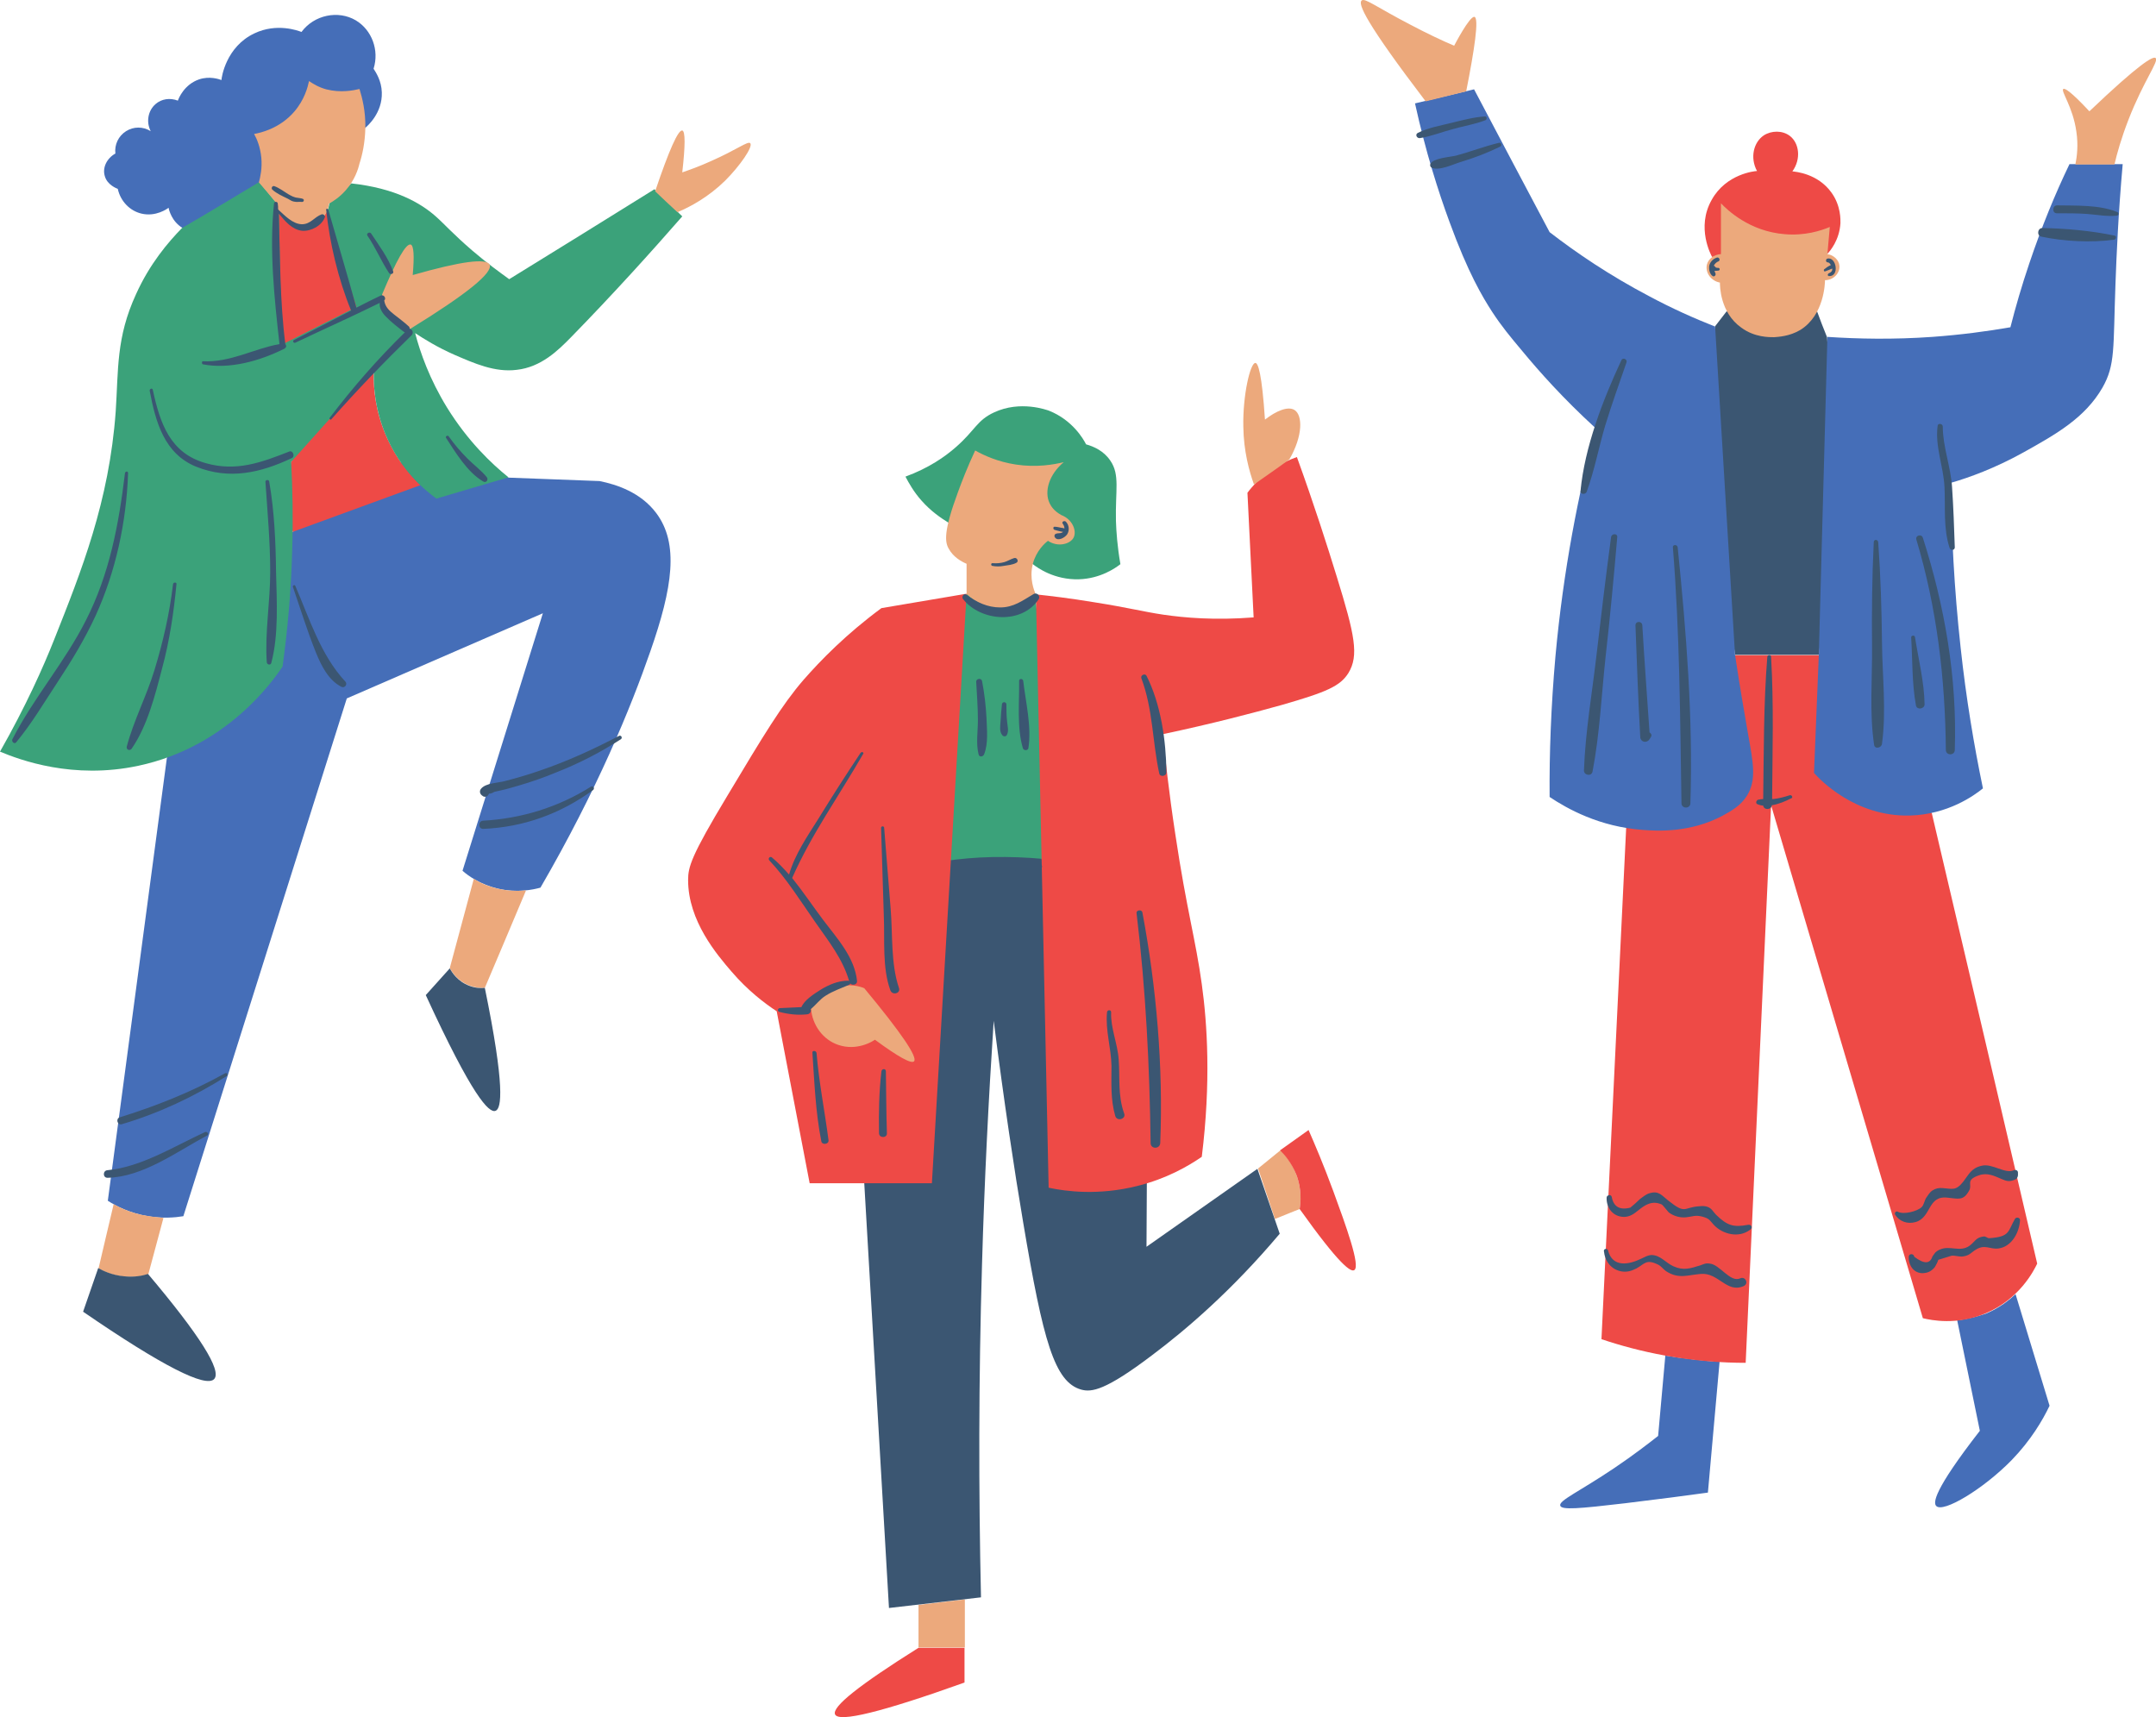 <?xml version="1.0" encoding="UTF-8"?><svg xmlns="http://www.w3.org/2000/svg" xmlns:xlink="http://www.w3.org/1999/xlink" height="500.1" preserveAspectRatio="xMidYMid meet" version="1.1" viewBox="0.0 0.0 627.9 500.1" width="627.9" zoomAndPan="magnify">
 <defs>
  <clipPath id="clip1">
   <path d="m81 61h314v439.1h-314z"/>
  </clipPath>
  <clipPath id="clip2">
   <path d="m74 0h553.94v310h-553.94z"/>
  </clipPath>
 </defs>
 <g id="surface1">
  <g id="change1_1"><path d="m106.4 37.215c0.6-0.5 5-4.301 4.8-10.301-0.1-3.398-1.7-5.801-2.4-6.898 1.7-5.403-0.5-11.301-5.2-14.102-5.1-3-12.1-1.601-15.799 3.398-1-0.398-7.199-2.699-13.699 0.402-8.301 3.898-9.602 12.898-9.602 13.597-0.801-0.296-3.5-1.199-6.5-0.199-4.398 1.5-6 5.602-6.199 6.199-2.301-0.898-4.801-0.5-6.5 1-2.199 1.903-2.801 5.204-1.403 7.903-2.199-1.403-5-1.403-7.199 0-2.199 1.398-3.398 3.898-3.097 6.5-2.5 1.398-3.801 4.097-3.102 6.5 0.699 2.699 3.602 3.699 3.801 3.801 0.801 3.597 3.5 6.398 6.898 7.199 4.199 1 7.5-1.403 7.903-1.699 0.097 0.597 0.898 4 4.097 5.898 2.801 1.602 6.403 1.5 9.301-0.301 1.301-0.097 4.801-0.5 7.898-3.097 4.5-3.704 5.102-9 5.204-10 10.199-5.204 20.5-10.5 30.798-15.801zm463.6 347.3l6.6 32.19c-13.6 17.5-13.6 21-12.7 21.9 2 2.1 13.7-4.9 22-13.4 5.6-5.8 9-11.6 11-15.8-3.3-10.8-6.6-21.7-9.9-32.5-1.7 1.61-4.6 4-8.7 5.7-3.3 1.1-6.2 1.7-8.3 1.91zm-85 10.29l-2.1 23.4c-2.8 2.2-7.2 5.6-12.7 9.31-10.4 7-16.3 9.5-15.8 11 0.4 1.29 5.3 0.89 18.9-0.71 10-1.2 18.2-2.29 24.1-3.1 1.1-12.69 2.3-25.4 3.4-38.1-2.5-0.09-5.1-0.4-7.8-0.7-2.8-0.3-5.5-0.7-8-1.1zm-336.9-255.7c8.8 0.3 17.7 0.7 26.5 1 5 1 12 3.3 16.5 9.3 6.7 8.9 4.8 21.7-1.7 40.3-5.7 16.4-15.4 40.2-32 68.81-2.1 0.59-6.8 1.59-12.4 0.29-5.1-1.2-8.6-3.7-10.3-5.2l23.4-75-57.1 24.8-47.602 150.8c-2.398 0.4-6.097 0.7-10.296 0-5.403-0.9-9.403-3-11.704-4.5 5.704-43 11.5-86 17.204-129l36.597-65.8 37.201-23.7 25.7 7.9" fill="#456eb8"/></g>
  <g id="change2_1"><path d="m108.9 107.41c-0.2 3.8 0 10 2.6 17.11 3.1 8.5 8.1 14 10.9 16.79l-37.201 13.6c-0.398-3-0.699-6.39-0.801-10.1-0.097-3.7 0.102-7.2 0.301-10.2 1.801-2.7 3.801-5.4 6-8.09 6.102-7.61 12.301-13.91 18.201-19.11zm364.7 133.61l-7.2 149c5.3 1.79 11.5 3.5 18.6 4.79 8.8 1.6 16.8 2.1 23.4 2.1 2.5-54.1 4.9-108.3 7.4-162.39l44.2 149.39c2.5 0.61 9.9 2.11 18.2-1.39 9.9-4.11 14.1-12.41 15.1-14.5-10.2-43.71-20.4-87.5-30.7-131.21l-33-46h-24.4zm40.1-201.61c2.2-1.398 5.4-1.5 7.6 0.199 2.7 2.102 3.3 6.699 0.7 10.301 0.9 0.102 7.4 0.602 11.4 6.199 2.8 3.903 2.6 8 2.6 8.903-0.3 4.898-3 8.097-3.8 8.898l-33.6 0.898c-0.2-0.398-4.7-8.5-0.1-16.597 4.2-7.602 12.6-8.403 13.2-8.403-2.1-3.898-1-8.398 2-10.398" fill="#ee4a46"/></g>
  <g id="change3_1"><path d="m301.6 173.02h-20.1l-29.8 83h55.6zm14.7-43.61c-0.8-1.6-4-7.1-10.8-9.8-0.6-0.2-8.3-3.09-16 0.5-5 2.3-5.5 5.2-11.1 10.1-3.2 2.81-7.9 6.1-14.7 8.6 1 1.9 2.4 4.4 4.6 6.9 2.8 3.2 5.8 5.2 7.9 6.5 8.2 4 16.4 8.1 24.6 12.1 1.4 1.1 6.3 4.6 13.4 4.4 6.3-0.19 10.7-3.3 12.1-4.4-0.9-5.2-1.2-9.5-1.3-12.6-0.2-8.9 1.2-13.4-1.6-17.5-1.9-2.9-4.9-4.19-7.1-4.8zm-117.6-66.394c-9 10.296-19.9 22.398-32.3 35.097-3.9 3.997-8.8 8.797-15.9 9.597-6.4 0.81-12.4-1.9-18.2-4.4-5-2.2-8.8-4.595-11.4-6.294 1.5 5.694 4.2 13.394 9.3 21.694 6 9.7 12.9 16.31 17.9 20.31-7 2.09-14 4.09-21 6.19-3.4-2.5-10.5-8.3-14.8-18.6-3.3-7.9-3.6-15-3.4-19l-24.099 26.91c0.398 7.89 0.597 16.39 0.301 25.5-0.301 12.39-1.403 23.79-2.801 34.09-2.801 4.2-16.199 23.41-42 28.91-19.102 4.09-34.5-1.71-40.301-4.11 7.5-13.2 12.602-24.6 15.801-32.7 7.898-19.9 16-40.1 17.898-66.4 0.801-12.1 0.102-21.498 5.903-34.095 4-8.903 9.398-15.199 13.398-19.301 7.602-4.398 15-8.898 22.5-13.398l5.199 6.199c0.403 3.898 3.699 6.898 7.602 6.898 3.898 0 7.199-3 7.597-6.898 2.102-1.903 4.302-3.903 6.402-5.801 12.8 1.398 20.2 5.699 24.6 9.602 2.5 2.199 5 5.097 10.7 10 4.3 3.699 8.1 6.398 10.7 8.296 14.1-8.699 28.2-17.398 42.3-26.199l8.1 7.903" fill="#3ba27a"/></g>
  <g id="change4_2"><path d="m371.3 355.02c2.4-1 4.8-1.91 7.2-2.91 0.3-1.8 0.7-5.7-1-10.09-1.3-3.5-3.4-5.81-4.6-7l-6.5 5.29zm-103.8 112.39v12.4h13.5v-14zm-226.3-113.6c-3.398-0.79-6.199-2-8.097-3.1-1.5 6.2-2.903 12.4-4.403 18.7 1.403 0.8 4 2.11 7.602 2.4 3 0.3 5.398-0.2 6.898-0.7l4.403-16.4c-1.801-0.19-4-0.4-6.403-0.9zm103.8-95c3.4 0.8 6.3 0.71 8.2 0.5-4 9.5-8 19-12 28.4-1 0.1-2.7 0-4.5-0.69-3.5-1.31-5.2-4.11-5.7-5.11 2.3-8.7 4.7-17.3 7-26 1.6 1.11 3.9 2.2 7 2.9" fill="#eca97c"/></g>
  <g id="change5_1"><path d="m36.199 371.71c-3.5-0.3-6.199-1.6-7.597-2.4l-4.403 12.71c23 15.79 35.801 22.29 38.199 19.59 2.204-2.5-4.199-12.7-19.296-30.59-1.5 0.5-3.903 1-6.903 0.69zm100.5-84.6c-3.5-1.3-5.2-4.09-5.7-5.09l-7 7.79c13.6 29.6 18.4 34.4 20.3 33.71 1.8-0.61 2.8-7-3.1-35.81-1 0.1-2.7 0.1-4.5-0.6zm366.2-196.5l-3.4 4.403c-0.2 12.594 0 25.794 0.6 39.694 1 20 2.8 38.7 5.2 56h24.4c2-16 3.4-33.8 3.7-53.1 0.2-14-0.3-27.2-1.3-39.395-1-2.5-2-5-2.9-7.5h-26.3zm-168.9 254l-0.1 18.5 32.3-22.7 6.5 18.9c-13.9 16.5-27.2 27.9-37.2 35.4-13.6 10.31-17.6 10.81-20.6 10-7.8-2.19-11.1-14.1-16.9-48.6-2.6-15.3-5.6-35.3-8.6-58.8-1.5 22.9-2.7 46.5-3.4 70.9-1 33.7-1 66-0.3 97l-26.8 3.1-7.2-123.79 11.4-91.31c7.1-1.8 15.8-3.4 25.9-3.6 5.2-0.09 10 0.1 14.3 0.5 10.3 31.6 20.5 63.1 30.7 94.5" fill="#3b5672"/></g>
  <g clip-path="url(#clip1)" id="change2_2">
   <path d="m377.5 342.02c1.7 4.39 1.3 8.29 1 10.09 11.7 16.41 14.9 18.41 15.9 17.8 1.9-1.1-2.4-12.89-6.1-23-2.8-7.6-5.4-13.7-7.2-17.8l-8.3 5.91c1.3 1.29 3.3 3.59 4.7 7zm-110 137.89c-17.2 10.8-25.3 17.2-24.3 19.4 1.1 2.4 13.7-0.7 37.7-9.29v-10.11zm37.9-134c5.2 1.11 14.6 2.3 25.8-0.5 8.5-2.1 14.9-5.8 18.8-8.5 2.7-21.7 1.6-38.8 0-50.3-1.8-13.09-4.4-21.5-7.7-43.59-1.9-12.41-3-22.61-3.6-29.21 14.2-3 26-6.1 34.6-8.5 13.2-3.79 17-5.5 19.4-9.29 3.1-5.11 1.9-11-3.4-28.11-2.8-9.1-6.6-21-11.6-34.8-2 0.7-4.5 1.8-7.2 3.6-3.4 2.31-5.8 4.9-7.2 6.81 0.6 12.09 1.2 24.19 1.8 36.29-11.3 0.9-20.2 0.1-26.3-0.79-6.1-0.91-9.9-2-20.1-3.61-7.2-1.2-13.2-1.89-17-2.3 1.2 57.5 2.5 115.2 3.7 172.8zm-34-1.3h-35.6c-3.2-16.7-6.4-33.4-9.6-50.09-3.5-2.31-8.4-6-13.2-11.61-4.2-4.89-12.6-14.7-12.6-26.6 0-3.79 0.8-6.9 11.4-24.5 10.6-17.7 15.9-26.5 22.2-33.79 5-5.71 12.4-13.31 22.7-20.91l24.8-4.2zm-189.4-244.2l-0.801-38.996c1.199 2.898 4 4.699 7 4.699s5.699-1.801 6.903-4.5c2.898 9.301 5.798 18.602 8.698 27.801l-21.8 10.996" fill="#ee4a46"/>
  </g>
  <g id="change1_2"><path d="m529.7 190.71c-0.5 11.5-0.9 22.9-1.4 34.4 1.5 1.7 11.8 12.8 27.9 12.41 11.1-0.31 18.7-5.81 21.3-7.91-2.6-12.5-4.9-26.2-6.5-41-1.9-17.3-2.7-33.4-2.8-48 5.2-1.5 12.7-4.2 21-8.8 9.7-5.4 18-10.1 23.1-18.9 3.8-6.7 3.1-11.3 3.8-30.297 0.3-8.199 0.8-20.097 2.1-34.801h-15.5c-4.1 8.5-8.1 18.204-11.7 28.903-2.2 6.5-4 12.699-5.5 18.597-6.9 1.204-14.5 2.204-22.7 2.801-11.3 0.801-21.6 0.602-30.6 0zm-24.4 0c1.5 10 2.9 17.9 3.8 23.1 1.5 8.4 2.5 13.3-0.3 17.9-1.9 3-4.5 4.4-7.2 5.9-9.5 5-19 4.41-23.1 4.1-12.7-0.9-22.1-6.19-27.2-9.6-0.1-12.59 0.4-26.3 1.7-41 2.3-25.09 6.7-47.4 11.7-66.4-9.5-8.69-16.5-16.6-21.3-22.4-3.6-4.294-6.1-7.294-8.9-11.595-2.7-4.199-6.9-11.102-12.4-26.199-3.2-8.704-6.9-20.301-10-34.403l17.2-4.097c7.3 13.898 14.7 27.796 22 41.597 7.9 6.102 17.5 12.602 28.9 18.602 6.7 3.597 13.2 6.5 19.3 8.898l5.8 95.597" fill="#456eb8"/></g>
  <g clip-path="url(#clip2)" id="change4_1">
   <path d="m104.7 25.914c0.8 2.602 1.8 6.5 1.7 11.398-0.1 4.301-0.9 7.903-1.7 10.301-0.4 1.699-1.4 4.903-4.1 7.903-1.702 1.898-3.498 3.097-4.799 3.796-0.403 3.903-3.699 6.903-7.602 6.903-3.898 0-7.199-3-7.597-6.903-1.704-2.097-3.403-4.097-5.204-6.199 0.403-1.5 1-4.097 0.704-7.199-0.301-3.102-1.301-5.5-2.102-6.898 1.699-0.301 7.398-1.5 11.699-6.5 3-3.5 3.903-7.102 4.301-8.903 1.199 0.801 2.801 1.801 5 2.403 4.301 1.097 8 0.296 9.7-0.102zm499.7 22c0.5-2.301 0.9-5.699 0.3-9.602-1-7.199-4.6-11.796-3.8-12.398 0.4-0.301 2.1 0.602 7.6 6.5 14.6-13.898 18.6-16.199 19.3-15.5 1 0.898-3.5 6.602-7.9 17.898-2.1 5.403-3.4 10-4.1 13.102h-11.4zm-189.2-18.398c-17.3-22.704-19.9-28.5-18.6-29.403 1-0.699 4.2 1.903 14 7 5.3 2.801 9.8 4.903 12.9 6.199 0 0 4.5-8.699 5.9-8.398 1.4 0.301 0 9.602-2.4 21.699zm-50 111.59c-1.4-3.9-3-9.7-3.1-16.8-0.2-9.1 2-18.6 3.5-18.6 0.8 0 1.9 3 2.8 16.5 3.2-2.5 6.7-4 8.6-2.8 2.4 1.5 2.5 7.5-1.5 14.4-3.4 2.5-6.9 4.9-10.3 7.3zm-113.5 146.7c10.8 13 15.6 20.1 14.5 21.3-0.8 0.8-4.6-1.3-11.4-6.3-0.5 0.4-5.2 3.4-10.7 1.5-4.4-1.5-7.5-5.7-7.9-10.5 0.4-0.79 2.2-4.29 6.5-6 4.4-1.7 8.1-0.4 9 0zm-140.4-202.1c4.2-10 6.9-14.801 8.3-14.5 0.9 0.301 1.1 3.199 0.6 8.898 14-4 21.5-5 22.4-3 1 2.301-6.6 8.5-23 18.602-0.5 0-3.8-0.102-6.2-2.801-2.8-2.898-2.2-6.699-2.1-7.199zm79.5-30c4.1-12.102 6.7-17.903 7.9-17.699 0.9 0.199 0.9 4.296 0 12.199 2-0.699 4.9-1.699 8.4-3.301 7.5-3.301 10.7-5.898 11.4-5.199 0.9 1-3 6.597-7.3 10.898-4.9 4.801-10.1 7.602-13.9 9.199-2.2-2-4.4-4.097-6.5-6.097zm93.2 75.495c-2.3 4.9-3.9 9.1-5 12.1-4.3 11.6-3.8 14.6-2.7 16.5 1.3 2.4 3.6 3.71 5.2 4.4v8.81c0.9 0.79 4 3.79 9 4.09 6.3 0.41 10.4-3.5 11.1-4.09-0.4-1-1.9-4.5-0.8-8.81 1-3.8 3.5-6 4.4-6.69 3 2 6.6 0.89 7.5-1 0.9-1.91-0.3-5.21-3.6-6.5-2.2-1.21-3-2.61-3.4-3.41-1.7-3.5-0.1-8.5 4.1-12-2.9 0.7-7.9 1.6-13.9 0.7-5.3-0.79-9.4-2.7-11.9-4.1zm235.8-62.995c5.8 0.5 10.5-1 13.1-2.102-0.2 2.602-0.5 5.301-0.7 7.903 1.9 0.296 3.4 1.796 3.5 3.398 0.2 2.102-1.7 4.199-4.2 4.199 0 0.801-0.2 10.199-7.2 14.5-3.2 1.903-6.5 2-7.6 2.102-1.4 0-5.7 0.097-9.6-2.801-6.2-4.398-6.2-12.199-6.2-13.102-2.7-0.5-4.3-3-3.8-5.199 0.4-1.699 2.1-3 4.1-3.097v-14.801c1.8 1.898 8.3 8.199 18.6 9" fill="#eca97c"/>
  </g>
  <g id="change5_2"><path d="m557.9 355.91c4.7-1.39 3.4-7.8 9.3-7.1 3.2 0.3 4.6 1 6.3-2.1 1-1.8-1.2-3 2.8-4.4 2.5-0.9 4.6 0.21 6.7 1.1 1.4 0.61 2.2 0.8 3.7 0.2 0.6-0.2 0.9-0.59 1-1.3v-0.79c0-0.71-0.7-0.91-1.2-0.71-2.5 1.21-6.3-2.1-9.4-1.29-3 0.69-3.7 2.5-5.3 4.59-2.2 2.8-3.2 2.1-6 1.91-1.1-0.11-2.1 0.09-3 0.69-0.8 0.5-1.3 1.4-1.8 2.1-0.5 0.71-0.7 2.21-1.4 2.8-1.3 1.2-5.2 2.2-6.9 1.3-0.5-0.3-1 0.3-0.8 0.8 1.2 2 3.6 2.9 6 2.2zm28.9-0.89c-2.1 3.69-1.4 5.19-7.5 5.59-0.5 0-1-0.59-1.6-0.5-2.3 0.3-2.4 1.41-4.1 2.7-2.8 2-5.7-0.2-8.6 1.1-0.5 0.2-1 0.5-1.4 0.9-0.3 0.4-0.6 0.8-0.8 1.1-0.7 2.2-2.4 2.3-5.3 0.11-0.1-1-1.6-1-1.6 0-0.1 2.79 1.8 5.29 4.9 4.69 1.1-0.19 2-0.8 2.7-1.69 0.4-0.71 0.8-1.41 1-2.11 1.3-0.39 2.6-0.8 3.9-1.2 1.1-0.1 2.3 0.4 3.4 0.2 1.9-0.3 2.2-1.1 3.7-2 2.6-1.6 4 0 6.5-0.3 3.9-0.5 6.1-4.7 6.3-8.2 0.1-0.8-1.1-1.1-1.5-0.39zm-77.7 1.69c-4.3 0.81-6.1 0.2-9.3-2.9-0.9-0.9-1.2-1.79-2.4-2.29-0.8-0.31-1.6-0.31-2.5-0.21-4.8 0.3-3.8 2.5-9.1-1.7-1.9-1.5-2.7-2.9-5.4-2.09-1.1 0.29-1.9 1.09-2.8 1.69-0.9 0.9-1.8 1.7-2.8 2.5-3.1 0.81-4.9-0.3-5.4-3.1-0.2-0.9-1.5-0.59-1.5 0.2-0.1 3 1.9 5.6 5.1 5.6 1.6 0 2.9-0.89 4.1-1.89 2-1.61 4-3 6.9-1.71 0.1 0 1.9 2.21 2 2.3 1.5 1.1 3.3 1.6 5.1 1.41 1.9-0.21 2.6-0.71 4.6-0.21 2.2 0.6 2.1 1 3.4 2.4 2.6 2.81 7.3 3.9 10.5 1.5 1-0.5 0.5-1.69-0.5-1.5zm-2.3 15.6c-2.9 1.3-5.9-4-8.8-4.29-1.2-0.21-1.7 0.09-2.8 0.5-2.9 0.89-4.9 1.59-7.8 0.29-2.3-1-3.9-3.4-6.6-3.29-1 0.09-1.8 0.59-2.7 1-3.6 1.79-8.5 2.79-9.8-2.41-0.2-0.59-1.2-0.5-1.2 0.2 0.3 3 2.1 5.5 5.3 6 1.6 0.21 2.8-0.2 4.2-0.9 2.4-1.3 2.8-2.89 6.5-1 0.7 0.4 1.4 1.3 2.1 1.8 3.7 2.4 6.3 1.1 10.1 0.81 5.2-0.5 7.6 5.79 12.6 3.5 1.5-0.81 0.3-2.91-1.1-2.21zm14.4-140.7c-1.5 0.5-3.1 0.91-4.7 1.1h-0.4c0.1-13.69 0.5-27.6-0.3-41.4 0-0.7-1-0.7-1.1 0-1.1 13.71-1 27.6-1.2 41.4-0.5 0-1 0.1-1.5 0.2-0.5 0.2-0.8 1-0.2 1.3 0.5 0.2 1.1 0.4 1.7 0.4 0.2 1.41 2.4 1.3 2.5-0.09 2-0.31 4.1-1.21 5.6-2 0.7-0.11 0.3-1.11-0.4-0.91zm45.5-13.2c0 1.7 2.6 1.7 2.6 0 0.7-21-2.9-41.8-9.3-61.8-0.4-1.2-2.2-0.7-1.9 0.5 6 20 8.4 40.5 8.6 61.3zm-6.2-13.3c-0.1-6.5-1.8-13.2-2.8-19.59-0.1-0.61-1.2-0.5-1.1 0.19 0.4 6.5 0.2 13.31 1.4 19.81 0.3 1.29 2.5 1 2.5-0.41zm-13.5-47.2c-0.1-0.89-1.3-0.89-1.3 0-0.5 10.11-0.6 20.2-0.5 30.3 0.1 9.4-0.8 19.4 0.6 28.7 0.2 1.4 2.2 0.9 2.3-0.3 1.3-9.5 0.1-19.8 0-29.3-0.1-9.79-0.4-19.6-1.1-29.4zm-76-1.5c0.1-1.1-1.6-1.1-1.8 0-1.5 11.3-2.9 22.7-4.2 34s-3.3 22.7-3.7 34c0 1.4 2.2 1.8 2.5 0.3 2.1-10.9 2.6-22.3 3.8-33.4 1.3-11.5 2.4-23.2 3.4-34.9zm9.3 59c0.2-0.3 0.4-0.5 0.5-0.8 0.4-0.5 0-1.09-0.4-1.3-0.7-10.4-1.5-20.79-2.1-31.2-0.1-1.3-2-1.3-2 0 0.4 10.91 0.8 21.8 1.4 32.6 0.1 1.4 1.8 1.81 2.6 0.7zm12 18.5c0.8-24.89-1.2-49.8-3.7-74.5-0.1-0.89-1.5-0.89-1.4 0 2 24.8 2.1 49.7 2.5 74.5 0 1.7 2.6 1.7 2.6 0zm123.5-165.3c-6.6-1.398-14.3-2.097-21-2.199-1.4 0-1.7 2.199-0.3 2.5 6.5 1.398 14.6 1.801 21.2 0.898 0.6-0.097 0.8-1.097 0.1-1.199zm0.7-6.898c-5.1-2.102-12-1.801-17.4-1.903-1.5 0-1.5 2.403 0 2.301 2.9 0 5.8 0 8.7 0.199 2.8 0.204 5.8 0.801 8.6 0.5 0.7 0 0.8-0.898 0.1-1.097zm-48.7 97.895c0.3 0.8 1.5 0.7 1.5-0.2-0.2-5.89-0.4-11.8-0.8-17.6-0.4-6-2.7-11.7-2.7-17.6 0-0.8-1.4-1.1-1.5-0.19-0.8 6 1.7 11.79 2 17.79 0.3 5.9-0.4 12 1.5 17.8zm-105.7-16.4c2.3-6.3 3.5-12.9 5.4-19.3 1.9-6.2 4.1-12.3 6.2-18.39 0.3-0.91-1.1-1.5-1.5-0.61-5.4 11.61-10.7 25.3-11.9 38.11-0.1 1 1.5 1.09 1.8 0.19zm-25.6-101.6c-4.2 1-8.3 2.602-12.4 3.699-1.5 0.403-6.7 0.704-7.5 2.403-0.2 0.398-0.1 0.801 0.3 1.097 2.1 1.102 6.4-1 8.4-1.597 4-1.199 7.9-2.699 11.6-4.5 0.7-0.403 0.2-1.301-0.4-1.102zm-3.9-6.597c0.5-0.204 0.5-1.102-0.1-1.102-3.3 0.199-6.6 1.102-9.9 1.898-3.2 0.801-6.7 1.403-9.7 2.903-0.9 0.5-0.2 1.699 0.7 1.5 3.2-0.5 6.4-1.801 9.5-2.602 3.1-0.898 6.4-1.398 9.5-2.597zm99.6 40.296c-0.6 0.204-0.5 1.102 0.1 1.102 0.4 0 0.7 0.398 0.9 0.801-0.7 0.301-1.3 0.699-1.9 1.199-0.3 0.199-0.1 0.801 0.3 0.602 0.7-0.301 1.4-0.5 2-0.801 0.1 0.699-0.3 1.097-1 1.398-0.4 0.199-0.4 0.801 0.1 0.801 3.1 0.102 2.1-5.699-0.5-5.102zm-33.4 5.102c0.5 0.301 1-0.301 0.8-0.801-0.1-0.199-0.2-0.5-0.3-0.699 0.4 0 0.8-0.102 1.2-0.102 0.5-0.097 0.4-0.796-0.1-0.796-0.2 0-0.5 0-0.7-0.102-0.1-0.102-0.3-0.398-0.5-0.5h-0.1c0.3-0.602 0.8-1.102 1.4-1.301 0.6-0.301 0.2-1.301-0.5-1.097-1.1 0.398-1.9 1.199-2.2 2.296-0.2 1.102 0.1 2.5 1 3.102zm-262.2 226.2c0.6 8.7 0.9 17.2 2.6 25.8 0.2 1.11 2.2 0.9 2.1-0.3-1.1-8.5-2.8-16.9-3.5-25.5-0.2-0.7-1.3-0.7-1.2 0zm20.1 5.41c-0.7 6-0.8 12-0.7 18 0 1.5 2.4 1.5 2.3 0-0.2-6-0.2-12-0.3-18 0-0.91-1.2-0.81-1.3 0zm2.7-47.21c-0.6-7.9-1.3-15.79-1.9-23.7 0-0.59-0.9-0.59-0.9 0 0.3 8.6 0.5 17.1 0.8 25.7 0.3 6.9-0.5 15 1.9 21.6 0.6 1.61 3.1 0.9 2.5-0.7-2.4-7.1-1.8-15.6-2.4-22.9zm66.4 43.8c-0.3-4.7-2.4-9.2-2.2-13.8 0-0.79-1.1-0.79-1.2 0-0.5 5.3 1.2 10.3 1.3 15.6 0 5-0.3 9.8 1.1 14.61 0.5 1.69 3.2 0.89 2.6-0.71-1.9-5.29-1.2-10.4-1.6-15.7zm5.2-42.7c2.7 22.4 3.8 44.4 4.1 67 0 1.8 2.7 1.8 2.8 0 0.9-22.2-1.1-45.39-5.2-67.2-0.2-0.9-1.8-0.69-1.7 0.2zm1.4-68.39c3.4 9.09 3.2 18.39 5.2 27.69 0.2 1.2 2.1 0.9 2.1-0.3-0.1-9.2-1.6-19.8-5.8-28.1-0.4-0.79-1.8-0.2-1.5 0.71zm-81.8 21.79c-4.2 6.3-8.3 12.71-12.3 19.21-3.2 5.09-6.8 10.29-8.5 16.19-1.6-1.8-3.2-3.5-5-5-0.5-0.4-1.2 0.2-0.8 0.81 5.1 5.39 9.2 12 13.4 18 3.9 5.59 8 10.69 9.9 17.19-0.1 0-0.2-0.1-0.3-0.1-2.9 0-5.7 1.2-8.1 2.7-1.9 1.21-4.6 2.9-5.5 5-2.1 0.1-4.2 0.21-6.3 0.3-0.6 0-0.8 0.91-0.1 1.1 2.7 0.7 5.3 1 8.1 0.7 0.8-0.1 1.2-0.8 1-1.5 1.5-1.2 2.7-2.89 4.3-3.89 2.2-1.41 4.6-2.21 6.9-3.21 0.2-0.1 0.3-0.2 0.3-0.4 0.6 0.7 2.1 0.4 2-0.7-0.7-6.9-5.8-12.4-9.8-17.69-3-4-5.9-8.31-9.1-12.31 5.6-12.69 13.7-24 20.6-36 0.5-0.5-0.3-1-0.7-0.4zm47.3-1.4c0.2 0.7 1.4 0.8 1.6 0 1-6.2-0.8-13.5-1.5-19.6-0.1-0.7-1.2-0.79-1.2 0 0.1 6.1-0.7 13.6 1.1 19.6zm-6.1-12.8c-0.2 1.7-0.3 3.3-0.4 5-0.1 1.41-0.4 2.91 0.5 4 0.3 0.41 1 0.5 1.3 0 0.7-1.3 0.2-2.59 0.1-4-0.2-1.7-0.2-3.3-0.2-5-0.1-0.8-1.2-0.8-1.3 0zm-6.8 14.6c0.2 0.9 1.3 0.7 1.6 0 1.3-3.3 0.8-7.19 0.7-10.69-0.2-3.61-0.6-7.11-1.3-10.71-0.2-0.9-1.7-0.7-1.7 0.21 0.2 3.69 0.5 7.5 0.5 11.19 0 3.4-0.6 6.81 0.2 10zm17.8 31.9c-4.1-0.3-8.1-0.09-12.2-0.09-3.6 0-7.3-0.31-10.7 0.59-0.9 0.2-1 1.7 0 1.91 3.8 0.69 7.8 0.09 11.6-0.11 3.8-0.3 7.7-0.39 11.5-0.89 0.8-0.21 0.5-1.41-0.2-1.41zm-0.3-77.09c0.6-1-0.6-2.11-1.5-1.5-3.2 1.89-5.8 3.89-9.7 3.89-3.7 0-6.9-1.5-9.8-3.7-0.8-0.6-1.6 0.7-1 1.31 5.2 6.5 17.1 7.39 22 0zm-13.5-9.71c1.1 0.21 2.2 0.21 3.3 0 1.2-0.2 2.6-0.29 3.7-0.9 0.8-0.39 0.2-1.6-0.6-1.39-1 0.29-1.9 0.89-2.9 1.19-1.1 0.31-2.3 0.4-3.4 0.31-0.5-0.11-0.6 0.69-0.1 0.79zm20.5-12.29c0.3 0.39 0.5 0.89 0.5 1.39-0.3-0.1-0.6-0.2-0.9-0.2-0.6-0.1-1.3-0.3-1.9-0.3-0.5-0.1-0.6 0.7-0.1 0.9 0.6 0.21 1.2 0.3 1.9 0.5 0.2 0 0.4 0.1 0.6 0.1-0.7 0.61-1.5 0.2-2.2 0.61-0.4 0.19-0.4 0.79-0.1 1.09 0.9 1.1 2.9-0.09 3.5-1 0.7-1.09 0.6-2.7-0.4-3.7-0.5-0.39-1.3 0.11-0.9 0.61zm-137.4 76.59c-9.5 6-20.3 9.3-31.4 9.91-1.5 0.09-1.5 2.39 0 2.39 11.8-0.5 22.5-4.39 32-11.3 0.6-0.4 0.1-1.4-0.6-1zm8.2-14.8c-7.4 3.9-15.1 7.4-23 10.1-3.4 1.2-6.9 2.2-10.4 3.11-1.9 0.5-5.4 0.5-6.8 2.19-0.5 0.6-0.4 1.4 0.2 1.9 0.1 0.1 0.3 0.2 0.4 0.3 0.5 0.3 1.2 0.11 1.5-0.39 0.1-0.11 0.1-0.21 0.2-0.31v-0.1c0.4 0.1 0.9-0.09 1.6-0.5 0.6-0.09 1.2-0.3 1.8-0.4 1.8-0.4 3.5-0.9 5.2-1.4 3.8-1.1 7.5-2.4 11.1-3.9 6.6-2.6 12.8-5.8 18.7-9.6 0.6-0.4 0.1-1.29-0.5-1zm-120.6 115.4c-8.898 4.1-18.597 10.2-28.398 11.1-1.403 0.1-1.403 2.21 0 2.21 10.301-0.21 20.199-7.61 29-12.31 0.699-0.3 0.097-1.3-0.602-1zm5.801-17.1c-9.699 5.41-20 9.5-30.602 12.8-1.296 0.4-0.699 2.4 0.602 2 10.801-3.2 21-8 30.5-14 0.602-0.3 0.102-1.2-0.5-0.8zm76.3-173.59c-1.6-2-3.8-3.61-5.6-5.41-2-2-3.8-4.09-5.5-6.5-0.3-0.5-1.1 0-0.8 0.41 2.8 4.29 6.2 10 10.8 12.69 0.9 0.6 1.6-0.5 1.1-1.19zm-103.5 79.09c4.597-6.59 6.898-15.7 8.898-23.4 2.199-8.1 3.403-16.3 4.199-24.6 0.102-0.59-0.898-0.59-1 0-1 8.5-2.898 16.8-5.398 25-2.301 7.6-6.102 14.8-8.102 22.41-0.097 0.89 0.903 1.19 1.403 0.59zm-1.903-80.3c-1.796 14.9-4.5 29.4-11.398 42.9-6.102 12.1-15.199 22.5-21.398 34.6-0.301 0.71 0.597 1.5 1.097 0.9 4.5-5.4 8.199-11.69 12.102-17.6 4.097-6.2 7.898-12.5 11-19.2 5.898-12.89 9-27.3 9.5-41.5 0.097-0.8-0.801-0.7-0.903-0.1zm42 2.4c-0.097-0.6-1.097-0.5-1.097 0.1 0.597 8.8 1.398 17.4 1.398 26.3 0 8.7-1.597 17.7-1 26.3 0.102 0.7 1.102 0.9 1.301 0.2 2.199-8.2 1.602-18.09 1.398-26.5-0.097-8.8-0.5-17.8-2-26.4zm7.602 30.4c-0.199-0.4-0.801-0.09-0.699 0.3 2.199 6.4 4.199 12.9 6.699 19.11 1.602 3.89 3.602 8 7.398 10 1.002 0.5 1.902-0.71 1.202-1.5-7.202-7.71-10.498-18.41-14.6-27.91zm33.3-74.798c0-0.296 0-0.597-0.3-0.796-1.3-1.204-2.8-2.301-4.2-3.403-1.5-1.199-2.6-2.199-2.9-4.097 0.7-0.602-0.1-1.903-1.1-1.403-2.3 1.102-4.7 2.301-7 3.5-2.6-9.5-5.499-19.097-8.198-28.597-0.102-0.301-0.704-0.301-0.602 0.097 1 9.602 3.5 20.199 7.2 29.199 0 0.102 0.1 0.102 0.1 0.102-5.601 2.898-11.198 5.801-16.698 8.602-0.5 0.296-0.102 1.004 0.398 0.796 8.199-3.898 16.5-7.597 24.6-11.597-0.2 1.398 0.7 2.898 1.7 3.898 1.6 1.699 3.6 3.199 5.4 4.602 0.1 0 0.1 0 0.2 0.097-7.9 7.708-15.2 16.098-21.9 24.898-0.199 0.31 0.301 0.7 0.5 0.4 7.5-8.5 15.3-16.59 23.4-24.497 0.7-0.801 0.1-1.801-0.6-1.801zm-6-16.296c0.4 0.597 1.5 0.199 1.2-0.5-1.4-3.903-4.1-7.5-6.4-11-0.4-0.602-1.5-0.102-1.1 0.597 2.4 3.5 4 7.403 6.3 10.903zm-29.101 52.004c-8.097 3.19-15.398 5.89-24.199 3.39-10.5-2.89-13.398-11.7-15.5-21.39-0.102-0.61-1-0.31-0.898 0.29 1.699 9 4.199 18.3 13.5 22.1 9.699 3.9 18.796 1.8 27.898-2.5 1-0.5 0.301-2.39-0.801-1.89zm-25.097-25.41c7.796 1.5 16.597-1 23.597-4.5 0.102 0 0.199-0.09 0.301-0.2 0.5-0.3 0.398-0.89 0.102-1.2-1.602-12.694-1.5-25.296-1.903-37.995 1.801 2.199 3.903 4.699 6.801 5 2.602 0.199 5.699-1.5 6.602-3.903 0.199-0.5-0.403-1-0.903-0.898-2.199 0.801-3.199 2.898-5.801 2.898-2.699-0.097-4.898-2.5-6.898-4.296 0-0.602 0-1.204-0.102-1.704 0-0.699-1.097-0.699-1.097 0-1.403 13.5 0.097 27.5 1.597 40.898-7.699 1.4-14.199 5.4-22.398 5-0.199 0-0.301 0.81 0.102 0.9zm20.199-50.895c-0.403-0.403 0-1.199 0.597-1 1.403 0.5 2.704 1.5 4 2.301 0.903 0.5 1.704 1 2.801 1.097 0.5 0.102 1 0.102 1.5 0.301s0.301 0.898-0.199 0.898c-0.801-0.097-1.602 0.102-2.398-0.097-0.602-0.102-1.204-0.5-1.704-0.801-1.597-0.801-3.296-1.5-4.597-2.699" fill="#3b5672"/></g>
 </g>
</svg>